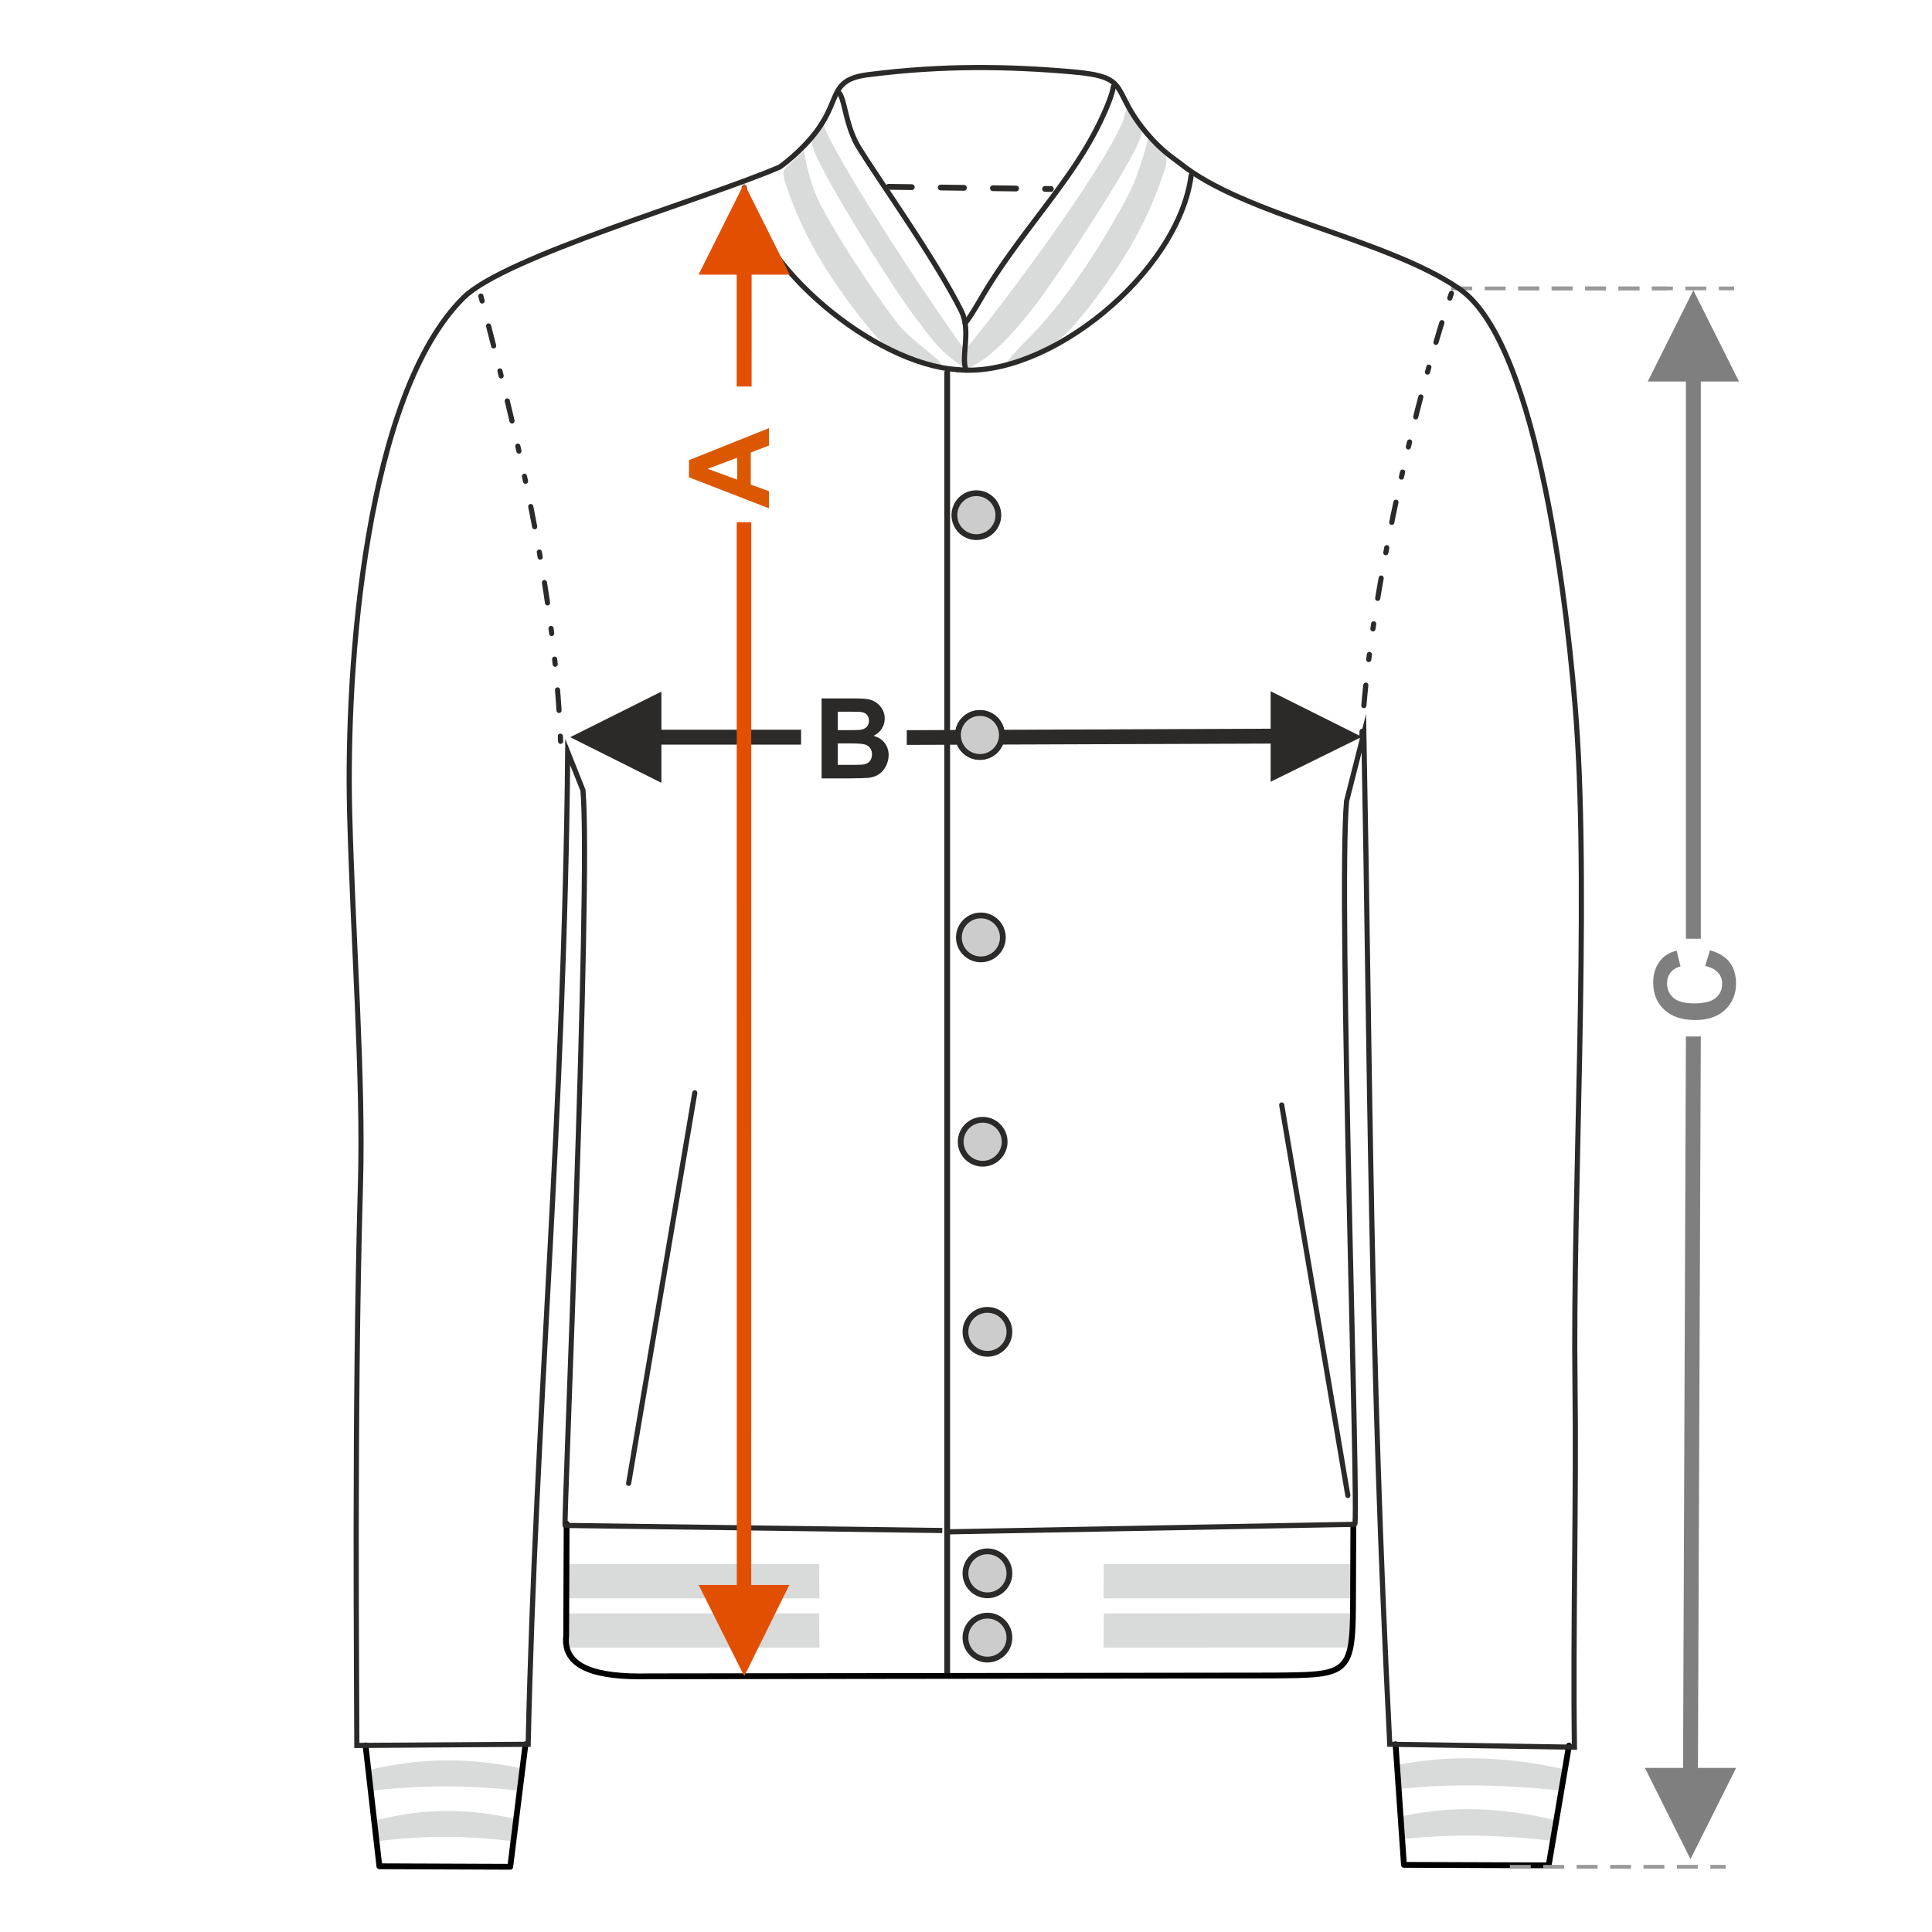 <?xml version="1.0" encoding="UTF-8"?>
<!DOCTYPE svg PUBLIC "-//W3C//DTD SVG 1.1//EN" "http://www.w3.org/Graphics/SVG/1.1/DTD/svg11.dtd">
<!-- Creator: CorelDRAW 2017 -->
<svg xmlns="http://www.w3.org/2000/svg" xml:space="preserve" width="1000px" height="1000px" version="1.1" style="shape-rendering:geometricPrecision; text-rendering:geometricPrecision; image-rendering:optimizeQuality; fill-rule:evenodd; clip-rule:evenodd"
viewBox="0 0 1000 1000"
 xmlns:xlink="http://www.w3.org/1999/xlink">
 <defs>
  <style type="text/css">
   <![CDATA[
    .str4 {stroke:#2B2A29;stroke-width:2.666;stroke-miterlimit:22.926}
    .str3 {stroke:#2B2A29;stroke-width:2.667;stroke-linecap:round;stroke-linejoin:round;stroke-miterlimit:22.926}
    .str0 {stroke:#2B2A29;stroke-width:3;stroke-linecap:round;stroke-linejoin:round;stroke-miterlimit:22.926}
    .str2 {stroke:black;stroke-width:3;stroke-linecap:round;stroke-linejoin:round;stroke-miterlimit:22.926}
    .str1 {stroke:#2B2A29;stroke-width:3;stroke-linecap:round;stroke-linejoin:round;stroke-miterlimit:22.926;stroke-dasharray:12 15 12 15 12 15 3 15 3 15}
    .fil1 {fill:none}
    .fil5 {fill:#D9DADA}
    .fil6 {fill:#CCCCCC}
    .fil4 {fill:#2B2A29;fill-rule:nonzero}
    .fil0 {fill:#2B2A29;fill-rule:nonzero}
    .fil2 {fill:#7F7F7F;fill-rule:nonzero}
    .fil3 {fill:#999999;fill-rule:nonzero}
    .fil7 {fill:#DB5800;fill-rule:nonzero}
    .fil8 {fill:#E34F00;fill-rule:nonzero}
   ]]>
  </style>
 </defs>
 <g id="Ebene_x0020_1">
  <path class="fil0" d="M425.251 361.482l16.562 0c3.288,0 5.727,0.136 7.337,0.405 1.62,0.28 3.056,0.849 4.329,1.707 1.272,0.868 2.333,2.014 3.182,3.451 0.848,1.437 1.272,3.056 1.272,4.84 0,1.928 -0.52,3.712 -1.562,5.322 -1.041,1.62 -2.458,2.824 -4.242,3.634 2.517,0.742 4.444,1.996 5.804,3.77 1.35,1.774 2.024,3.856 2.024,6.257 0,1.889 -0.433,3.721 -1.311,5.504 -0.877,1.784 -2.073,3.211 -3.596,4.281 -1.513,1.06 -3.384,1.716 -5.611,1.967 -1.388,0.144 -4.752,0.24 -10.084,0.279l-14.104 0 0 -41.417zm8.387 6.884l0 9.544 5.476 0c3.249,0 5.273,-0.048 6.064,-0.144 1.427,-0.164 2.555,-0.656 3.375,-1.476 0.819,-0.819 1.224,-1.889 1.224,-3.219 0,-1.282 -0.357,-2.314 -1.061,-3.115 -0.703,-0.8 -1.755,-1.281 -3.143,-1.445 -0.829,-0.097 -3.21,-0.145 -7.134,-0.145l-4.801 0zm0 16.428l0 11.106 7.752 0c3.008,0 4.926,-0.087 5.736,-0.251 1.243,-0.231 2.256,-0.781 3.036,-1.658 0.781,-0.887 1.177,-2.053 1.177,-3.528 0,-1.254 -0.299,-2.305 -0.907,-3.172 -0.597,-0.868 -1.475,-1.505 -2.612,-1.899 -1.138,-0.395 -3.615,-0.598 -7.423,-0.598l-6.759 0z"/>
  <rect class="fil1" x="-0.001" y="-0.001" width="1000.002" height="1000.002"/>
  <polygon class="fil0" points="657.68,377.168 475.131,377.925 469.327,377.912 469.327,385.56 657.68,384.881 657.68,404.641 704.896,381.39 657.68,357.789 "/>
  <polygon class="fil2" points="872.623,197.458 872.623,485.895 880.335,485.895 880.335,197.458 900.094,197.458 876.479,150.241 852.879,197.458 "/>
  <path class="fil2" d="M882.594 499.975l2.488 -8.099c4.56,1.244 7.944,3.317 10.161,6.209 2.208,2.892 3.317,6.556 3.317,11 0,5.505 -1.881,10.026 -5.64,13.574 -3.76,3.538 -8.899,5.312 -15.426,5.312 -6.893,0 -12.253,-1.784 -16.071,-5.341 -3.818,-3.558 -5.726,-8.243 -5.726,-14.047 0,-5.07 1.504,-9.187 4.502,-12.349 1.774,-1.89 4.319,-3.297 7.645,-4.242l1.967 8.272c-2.14,0.491 -3.837,1.513 -5.081,3.065 -1.244,1.562 -1.861,3.452 -1.861,5.669 0,3.075 1.099,5.573 3.307,7.482 2.199,1.918 5.766,2.872 10.702,2.872 5.225,0 8.956,-0.944 11.173,-2.824 2.227,-1.89 3.335,-4.339 3.335,-7.356 0,-2.227 -0.703,-4.146 -2.12,-5.746 -1.417,-1.601 -3.635,-2.757 -6.672,-3.451z"/>
  <polygon class="fil2" points="874.998,962.273 851.398,915.057 871.142,915.057 872.623,536.487 880.335,536.487 878.855,915.057 898.614,915.057 "/>
  <path class="fil3" d="M862.933 148.313l-7.938 0 0 1.928 7.938 0 0 -1.928zm-14.425 0l0 1.928 -10.811 0 0 -1.928 10.811 0zm-17.297 0l0 1.928 -10.811 0 0 -1.928 10.811 0zm-17.297 0l0 1.928 -10.811 0 0 -1.928 10.811 0zm-17.298 0l0 1.928 -10.811 0 0 -1.928 10.811 0zm-17.297 0l0 1.928 -10.811 0 0 -1.928 10.811 0zm-17.298 0l0 1.928 -10.811 0 0 -1.928 10.811 0z"/>
  <path class="fil3" d="M897.601 148.313l-7.938 0 0 1.928 7.938 0 0 -1.928zm-14.425 0l0 1.928 -10.811 0 0 -1.928 10.811 0zm-17.297 0l0 1.928 -10.812 0 0 -1.928 10.812 0zm-17.297 0l0 1.928 -10.811 0 0 -1.928 10.811 0zm-17.298 0l0 1.928 -10.811 0 0 -1.928 10.811 0zm-17.298 0l0 1.928 -10.811 0 0 -1.928 10.811 0zm-17.297 0l0 1.928 -10.811 0 0 -1.928 10.811 0z"/>
  <polygon class="fil0" points="295.126,381.571 342.342,357.971 342.342,377.716 414.639,377.716 414.639,385.427 342.342,385.427 342.342,405.187 "/>
  <g>
   <path class="fil4" d="M247.604 153.559c-0.185,-0.713 0.244,-1.441 0.956,-1.625 0.713,-0.184 1.44,0.244 1.625,0.957l-2.581 0.668zm3.247 1.913l-2.581 0.668 -0.666 -2.581 2.581 -0.668 0.666 2.581zm0 0c0.184,0.712 -0.244,1.44 -0.957,1.624 -0.713,0.185 -1.44,-0.244 -1.624,-0.956l2.581 -0.668zm0.74 13.575c-0.182,-0.713 0.248,-1.44 0.961,-1.622 0.712,-0.182 1.44,0.248 1.622,0.96l-2.583 0.662zm5.215 9.675l-2.584 0.658 -1.215 -4.795 -1.416 -5.538 2.583 -0.662 1.417 5.542 1.215 4.795zm0 0c0.181,0.713 -0.25,1.44 -0.963,1.621 -0.713,0.181 -1.44,-0.25 -1.621,-0.963l2.584 -0.658zm0.656 13.582c-0.178,-0.714 0.257,-1.438 0.971,-1.616 0.714,-0.178 1.438,0.256 1.616,0.971l-2.587 0.645zm3.229 1.942l-2.587 0.646 -0.642 -2.588 2.587 -0.645 0.642 2.587zm0 0c0.178,0.714 -0.257,1.439 -0.971,1.617 -0.714,0.177 -1.438,-0.257 -1.616,-0.971l2.587 -0.646zm0.569 13.589c-0.173,-0.715 0.266,-1.437 0.981,-1.61 0.715,-0.173 1.437,0.265 1.61,0.98l-2.591 0.63zm5.062 9.755l-2.596 0.61 -0.099 -0.429 -1.729 -7.29 -0.638 -2.646 2.591 -0.63 0.641 2.655 1.73 7.302 0.1 0.428zm0 0c0.167,0.717 -0.277,1.435 -0.993,1.602 -0.717,0.168 -1.435,-0.276 -1.603,-0.992l2.596 -0.61zm0.394 13.595c-0.164,-0.717 0.283,-1.433 1,-1.598 0.717,-0.165 1.434,0.283 1.599,1l-2.599 0.598zm3.185 2.009l-2.601 0.586 -0.296 -1.328 -0.288 -1.267 2.599 -0.598 0.291 1.279 0.295 1.328zm0 0c0.162,0.718 -0.29,1.432 -1.008,1.594 -0.718,0.161 -1.432,-0.29 -1.593,-1.008l2.601 -0.586zm0.252 13.6c-0.157,-0.719 0.298,-1.431 1.017,-1.588 0.719,-0.158 1.43,0.298 1.588,1.016l-2.605 0.572zm3.158 2.044l-2.607 0.558 -0.452 -2.144 -0.099 -0.458 2.605 -0.572 0.102 0.472 0.451 2.144zm0 0c0.154,0.72 -0.305,1.429 -1.025,1.583 -0.719,0.153 -1.429,-0.306 -1.582,-1.025l2.607 -0.558zm0.085 13.596c-0.144,-0.721 0.323,-1.425 1.045,-1.569 0.721,-0.144 1.425,0.324 1.569,1.045l-2.614 0.524zm4.654 9.953l-2.617 0.506 -0.616 -3.248 -1.421 -7.211 2.614 -0.524 1.424 7.229 0.616 3.248zm0 0c0.139,0.722 -0.334,1.422 -1.056,1.561 -0.722,0.14 -1.422,-0.333 -1.561,-1.055l2.617 -0.506zm-0.212 13.598c-0.129,-0.725 0.355,-1.418 1.079,-1.547 0.724,-0.129 1.417,0.355 1.546,1.079l-2.625 0.468zm3.082 2.159l-2.625 0.467 -0.457 -2.626 2.625 -0.468 0.457 2.627zm0 0c0.129,0.724 -0.354,1.417 -1.079,1.546 -0.724,0.129 -1.417,-0.354 -1.546,-1.079l2.625 -0.467zm-0.438 13.595c-0.117,-0.726 0.377,-1.411 1.103,-1.528 0.726,-0.116 1.412,0.378 1.528,1.104l-2.631 0.424zm4.237 10.132l-2.636 0.4 -0.721 -4.903 -0.88 -5.629 2.631 -0.424 0.885 5.653 0.721 4.903zm0 0c0.111,0.727 -0.39,1.407 -1.118,1.518 -0.727,0.11 -1.408,-0.391 -1.518,-1.118l2.636 -0.4zm-0.828 13.581c-0.096,-0.729 0.417,-1.4 1.146,-1.496 0.73,-0.096 1.4,0.417 1.497,1.146l-2.643 0.35zm2.979 2.295l-2.643 0.35 -0.336 -2.645 2.643 -0.35 0.336 2.645zm0 0c0.096,0.729 -0.418,1.4 -1.147,1.496 -0.729,0.096 -1.4,-0.417 -1.496,-1.146l2.643 -0.35zm-1.119 13.565c-0.081,-0.731 0.446,-1.391 1.178,-1.472 0.731,-0.081 1.391,0.446 1.472,1.178l-2.65 0.294zm2.93 2.357l-2.651 0.295 -0.279 -2.652 2.65 -0.294 0.28 2.651zm0 0c0.081,0.732 -0.447,1.391 -1.178,1.472 -0.732,0.082 -1.392,-0.446 -1.473,-1.177l2.651 -0.295zm-1.437 13.539c-0.065,-0.733 0.477,-1.38 1.21,-1.444 0.733,-0.065 1.38,0.477 1.445,1.21l-2.655 0.234zm3.441 10.418l-2.658 0.201 -0.499 -7.167 -0.284 -3.452 2.655 -0.234 0.287 3.485 0.499 7.167zm0 0c0.056,0.734 -0.494,1.375 -1.228,1.43 -0.734,0.055 -1.375,-0.495 -1.43,-1.229l2.658 -0.201zm-1.965 13.479c-0.036,-0.734 0.53,-1.362 1.265,-1.398 0.734,-0.036 1.362,0.53 1.398,1.264l-2.663 0.134zm2.777 2.548l-2.665 0.098 -0.006 -0.21 -0.106 -2.436 2.663 -0.134 0.108 2.472 0.006 0.21zm0 0c0.026,0.736 -0.549,1.355 -1.284,1.381 -0.735,0.027 -1.354,-0.548 -1.381,-1.283l2.665 -0.098z"/>
  </g>
  <g>
   <path class="fil4" d="M750 151.352c0.237,-0.697 0.996,-1.069 1.693,-0.832 0.696,0.237 1.069,0.995 0.832,1.692l-2.525 -0.86zm1.68 3.388l-2.524 -0.859 0.844 -2.529 2.525 0.86 -0.845 2.528zm0 0c-0.237,0.697 -0.995,1.07 -1.692,0.833 -0.697,-0.237 -1.069,-0.996 -0.832,-1.692l2.524 0.859zm-6.617 11.857c0.222,-0.701 0.971,-1.09 1.673,-0.868 0.701,0.222 1.09,0.971 0.868,1.673l-2.541 -0.805zm-0.538 10.989l-2.556 -0.757 0.325 -1.118 1.947 -6.471 0.822 -2.643 2.541 0.805 -0.813 2.617 -1.941 6.45 -0.325 1.117zm0 0c-0.209,0.706 -0.951,1.108 -1.657,0.899 -0.705,-0.208 -1.108,-0.951 -0.899,-1.656l2.556 0.757zm-6.232 12.08c0.196,-0.709 0.933,-1.124 1.641,-0.927 0.709,0.197 1.124,0.933 0.927,1.642l-2.568 -0.715zm1.862 3.285l-2.568 -0.714 0.706 -2.571 2.568 0.715 -0.706 2.57zm0 0c-0.196,0.709 -0.933,1.124 -1.641,0.927 -0.709,-0.197 -1.124,-0.933 -0.927,-1.641l2.568 0.714zm-6.029 12.178c0.187,-0.711 0.916,-1.137 1.628,-0.949 0.712,0.187 1.137,0.916 0.95,1.628l-2.578 -0.679zm-0.067 11l-2.582 -0.659 1.097 -4.355 1.552 -5.986 2.578 0.679 -1.548 5.966 -1.097 4.355zm0 0c-0.181,0.713 -0.908,1.144 -1.621,0.962 -0.712,-0.182 -1.143,-0.909 -0.961,-1.621l2.582 0.659zm-5.767 12.304c0.173,-0.716 0.893,-1.156 1.609,-0.984 0.716,0.173 1.156,0.893 0.984,1.609l-2.593 -0.625zm1.976 3.219l-2.592 -0.626 0.616 -2.593 2.593 0.625 -0.617 2.594zm0 0c-0.172,0.715 -0.893,1.155 -1.609,0.983 -0.715,-0.172 -1.155,-0.893 -0.983,-1.609l2.592 0.626zm-5.605 12.378c0.163,-0.718 0.878,-1.167 1.596,-1.004 0.717,0.163 1.167,0.878 1.004,1.596l-2.6 -0.592zm2.017 3.193l-2.6 -0.592 0.583 -2.601 2.6 0.592 -0.583 2.601zm0 0c-0.163,0.718 -0.879,1.167 -1.596,1.004 -0.718,-0.163 -1.167,-0.879 -1.004,-1.596l2.6 0.592zm-5.447 12.45c0.154,-0.72 0.863,-1.179 1.583,-1.025 0.72,0.153 1.179,0.863 1.025,1.582l-2.608 -0.557zm0.442 10.99l-2.611 -0.54 0.83 -4.083 1.339 -6.367 2.608 0.557 -1.336 6.35 -0.83 4.083zm0 0c-0.149,0.721 -0.855,1.185 -1.575,1.036 -0.721,-0.149 -1.185,-0.855 -1.036,-1.576l2.611 0.54zm-5.199 12.556c0.139,-0.722 0.839,-1.196 1.561,-1.057 0.723,0.138 1.196,0.838 1.058,1.561l-2.619 -0.504zm2.124 3.124l-2.619 -0.504 0.495 -2.62 2.619 0.504 -0.495 2.62zm0 0c-0.138,0.723 -0.838,1.196 -1.561,1.057 -0.723,-0.138 -1.196,-0.838 -1.058,-1.561l2.619 0.504zm-5.022 12.628c0.128,-0.724 0.821,-1.208 1.545,-1.08 0.725,0.128 1.208,0.82 1.08,1.545l-2.625 -0.465zm0.836 10.968l-2.629 -0.444 0.552 -3.348 1.241 -7.176 2.625 0.465 -1.238 7.155 -0.551 3.348zm0 0c-0.122,0.725 -0.811,1.214 -1.536,1.092 -0.726,-0.122 -1.215,-0.811 -1.093,-1.536l2.629 0.444zm-4.716 12.746c0.109,-0.728 0.79,-1.229 1.517,-1.119 0.728,0.109 1.229,0.79 1.119,1.517l-2.636 -0.398zm2.25 3.036l-2.637 -0.398 0.387 -2.638 2.636 0.398 -0.386 2.638zm0 0c-0.11,0.728 -0.79,1.228 -1.518,1.119 -0.727,-0.11 -1.228,-0.79 -1.119,-1.517l2.637 0.398zm-4.472 12.831c0.096,-0.73 0.766,-1.244 1.496,-1.148 0.73,0.096 1.244,0.766 1.148,1.496l-2.644 -0.348zm2.311 2.993l-2.644 -0.348 0.333 -2.645 2.644 0.348 -0.333 2.645zm0 0c-0.096,0.73 -0.766,1.244 -1.496,1.148 -0.73,-0.096 -1.244,-0.766 -1.148,-1.496l2.644 0.348zm-4.172 12.925c0.08,-0.732 0.738,-1.261 1.47,-1.181 0.731,0.079 1.26,0.738 1.181,1.469l-2.651 -0.288zm1.648 10.888l-2.654 -0.255 0.552 -6.202 0.454 -4.431 2.651 0.288 -0.451 4.398 -0.552 6.202zm0 0c-0.071,0.732 -0.723,1.269 -1.455,1.199 -0.732,-0.07 -1.269,-0.722 -1.199,-1.454l2.654 0.255zm-3.56 13.084c0.049,-0.734 0.685,-1.289 1.419,-1.241 0.733,0.048 1.289,0.684 1.241,1.418l-2.66 -0.177zm2.546 2.817l-2.663 -0.131 0.084 -2.128 0.033 -0.558 2.66 0.177 -0.03 0.512 -0.084 2.128zm0 0c-0.035,0.735 -0.662,1.301 -1.397,1.266 -0.734,-0.035 -1.301,-0.662 -1.266,-1.397l2.663 0.131z"/>
  </g>
  <g>
   <path class="fil4" d="M358.305 565.416c0.122,-0.725 0.811,-1.214 1.537,-1.091 0.725,0.122 1.214,0.811 1.091,1.537l-2.628 -0.446zm-34.239 202.158l34.239 -202.158 2.628 0.446 -34.239 202.158 -2.628 -0.446zm2.628 0.446c-0.123,0.725 -0.812,1.214 -1.537,1.091 -0.725,-0.122 -1.214,-0.811 -1.091,-1.537l2.628 0.446z"/>
  </g>
  <g>
   <path class="fil4" d="M574.973 44.561c0.104,-0.729 0.781,-1.235 1.509,-1.131 0.728,0.104 1.235,0.78 1.131,1.509l-2.64 -0.378zm-6.471 23.311l-2.372 -1.219 0 0 0.411 -0.806 0.408 -0.807 0.403 -0.807 0.399 -0.807 0.392 -0.805 0.387 -0.804 0.38 -0.802 0.374 -0.797 0.367 -0.792 0.359 -0.788 0.351 -0.781 0.341 -0.773 0.334 -0.766 0.322 -0.756 0.313 -0.746 0.302 -0.736 0.291 -0.724 0.279 -0.712 0.268 -0.698 0.254 -0.683 0.243 -0.668 0.228 -0.652 0.215 -0.636 0.2 -0.615 0.185 -0.597 0.169 -0.576 0.153 -0.555 0.137 -0.532 0.121 -0.508 0.104 -0.482 0.086 -0.455 0.067 -0.426 2.64 0.378 -0.081 0.505 -0.098 0.525 -0.117 0.544 -0.133 0.56 -0.149 0.581 -0.166 0.597 -0.181 0.614 -0.196 0.634 -0.209 0.648 -0.225 0.663 -0.238 0.679 -0.251 0.694 -0.263 0.706 -0.276 0.721 -0.287 0.73 -0.299 0.744 -0.31 0.754 -0.32 0.764 -0.33 0.771 -0.339 0.781 -0.348 0.789 -0.358 0.794 -0.364 0.801 -0.373 0.806 -0.379 0.81 -0.387 0.812 -0.393 0.817 -0.399 0.818 -0.403 0.818 -0.409 0.818 -0.413 0.818 -0.417 0.817 0 0zm-59.63 87.383l-2.307 -1.338 0 0 1.778 -3.01 1.817 -2.975 1.853 -2.942 1.886 -2.91 1.916 -2.881 1.94 -2.853 1.964 -2.828 1.983 -2.801 1.997 -2.779 2.01 -2.757 2.019 -2.738 2.024 -2.72 2.026 -2.703 2.024 -2.688 2.019 -2.675 2.012 -2.664 2 -2.653 1.984 -2.645 1.967 -2.638 1.944 -2.633 1.919 -2.629 1.889 -2.628 1.859 -2.627 1.824 -2.628 1.784 -2.631 1.742 -2.636 1.698 -2.641 1.647 -2.649 1.597 -2.657 1.541 -2.67 1.482 -2.681 1.42 -2.694 2.372 1.219 -1.446 2.743 -1.507 2.725 -1.565 2.711 -1.619 2.695 -1.669 2.683 -1.716 2.673 -1.761 2.663 -1.802 2.656 -1.837 2.649 -1.872 2.647 -1.902 2.643 -1.929 2.642 -1.952 2.644 -1.972 2.646 -1.989 2.651 -2.002 2.656 -2.012 2.664 -2.018 2.675 -2.022 2.683 -2.021 2.697 -2.018 2.712 -2.01 2.727 -2.001 2.745 -1.987 2.763 -1.97 2.784 -1.949 2.807 -1.926 2.831 -1.899 2.856 -1.868 2.883 -1.835 2.912 -1.797 2.943 -1.757 2.974 0 0zm-8.341 12.897l-2.016 -1.746 0.16 -0.187 0.167 -0.203 0.174 -0.217 0.181 -0.232 0.188 -0.248 0.195 -0.261 0.202 -0.277 0.207 -0.288 0.213 -0.303 0.22 -0.317 0.224 -0.329 0.232 -0.341 0.236 -0.355 0.242 -0.368 0.248 -0.38 0.252 -0.392 0.258 -0.404 0.263 -0.416 0.269 -0.429 0.274 -0.437 0.277 -0.45 0.283 -0.462 0.289 -0.474 0.292 -0.482 0.297 -0.494 0.303 -0.505 0.306 -0.515 0.311 -0.524 0.315 -0.535 0.32 -0.546 0.324 -0.554 0.328 -0.564 2.307 1.338 -0.331 0.569 -0.327 0.559 -0.322 0.549 -0.318 0.54 -0.314 0.531 -0.31 0.519 -0.305 0.51 -0.3 0.5 -0.298 0.49 -0.291 0.478 -0.287 0.469 -0.283 0.459 -0.28 0.447 -0.272 0.435 -0.269 0.424 -0.263 0.414 -0.26 0.403 -0.255 0.39 -0.249 0.379 -0.246 0.368 -0.239 0.356 -0.236 0.344 -0.23 0.33 -0.225 0.32 -0.221 0.308 -0.215 0.294 -0.21 0.282 -0.206 0.27 -0.201 0.26 -0.198 0.246 -0.192 0.233 -0.188 0.221zm0 0c-0.482,0.556 -1.325,0.617 -1.881,0.135 -0.556,-0.482 -0.617,-1.325 -0.135,-1.881l2.016 1.746z"/>
  </g>
  <line class="fil1 str0" x1="490.257" y1="192.892" x2="490.257" y2= "866.068" />
  <g>
   <path class="fil4" d="M662.092 572.136c-0.123,-0.726 0.366,-1.415 1.091,-1.537 0.725,-0.123 1.414,0.366 1.537,1.091l-2.628 0.446zm34.238 202.158l-34.238 -202.158 2.628 -0.446 34.239 202.158 -2.629 0.446zm2.629 -0.446c0.122,0.726 -0.367,1.415 -1.092,1.537 -0.725,0.123 -1.414,-0.366 -1.537,-1.091l2.629 -0.446z"/>
  </g>
  <path class="fil5" d="M426.099 64.831c0.606,-0.818 0.861,1.935 1.366,2.998 12.218,25.679 53.307,87.655 71.944,113.43l0.754 10.037c-16.683,-11.477 -18.972,-17.697 -28.066,-29.219 -7.061,-8.946 -55.578,-84.335 -51.749,-89.495l5.751 -7.751z"/>
  <path class="fil5" d="M416.007 78.023c0.24,-0.228 2.271,15.625 8.502,27.541 12.889,24.649 35.613,56.461 40.581,62.487 7.507,9.104 22.099,17.974 22.267,20.923 0.11,1.926 -10.915,-1.837 -16.293,-3.459 -3.131,-0.944 -7.13,-1.857 -12.001,-5.982 -7.553,-6.393 -18.476,-20.863 -27.982,-34.919 -11.366,-16.804 -18.679,-33.082 -22.476,-43.934 -2.375,-6.786 -4.396,-11.459 -2.093,-13.645l9.495 -9.012z"/>
  <path class="fil5" d="M583.507 56.248c-0.549,-0.854 -1.835,5.499 -2.298,6.581 -11.581,27.076 -62.126,94.937 -81.8,118.43l0.65 10.337c4.468,-3.073 8.26,-4.65 11.958,-7.729 10.11,-8.418 17.904,-18.356 24.56,-26.79 7.059,-8.945 57.722,-84.052 54.246,-89.455l-7.316 -11.374z"/>
  <path class="fil5" d="M594.295 71.878c-0.233,-0.234 -3.9,16.77 -10.13,28.685 -12.125,23.188 -31.203,53.438 -49.919,72.614 -6.47,6.628 -12.819,12.859 -12.929,14.798 -0.109,1.925 9.889,-2.987 15.267,-4.609 3.13,-0.943 8.156,-4.709 13.027,-8.833 7.552,-6.393 18.477,-20.863 27.982,-34.919 11.366,-16.805 18.679,-33.082 22.476,-43.934 2.375,-6.786 5.134,-12.911 2.888,-15.154l-8.662 -8.648z"/>
  <circle class="fil1 str0" cx="507.205" cy="380.419" r="11.376"/>
  <circle class="fil6 str0" cx="507.695" cy="485.206" r="11.376"/>
  <circle class="fil6 str0" cx="508.631" cy="590.971" r="11.376"/>
  <circle class="fil6 str0" cx="511.093" cy="689.359" r="11.376"/>
  <circle class="fil5" cx="512.68" cy="814.353" r="11.376"/>
  <circle class="fil5" cx="510.843" cy="847.63" r="11.376"/>
  <path class="fil5" d="M190.67 916.209c27.908,-6.74 53.519,-6.411 79.761,-0.815l-1.432 11.509c-25.869,-3.013 -51.57,-2.988 -77.105,0l-1.224 -10.694z"/>
  <path class="fil5" d="M193.623 942.327c27.91,-6.74 47.36,-6.411 73.601,-0.815l-1.431 11.508c-25.87,-3.013 -45.409,-2.988 -70.945,0l-1.225 -10.693z"/>
  <path class="fil5" d="M810.001 915.909c-27.908,-6.741 -61.111,-7.817 -87.352,-2.222l1.306 12.329c25.869,-3.013 58.651,-2.122 84.186,0.867l1.86 -10.974z"/>
  <path class="fil5" d="M804.975 942.105c-27.909,-6.741 -53.538,-7.563 -79.78,-1.967l-0.127 11.9c25.869,-3.014 53.147,-2.229 78.682,0.76l1.225 -10.693z"/>
  <polygon class="fil5" points="292.109,809.582 423.994,809.582 424.119,827.318 292.626,827.318 "/>
  <polygon class="fil5" points="292.8,835.077 423.994,835.077 424.119,852.813 293.366,852.813 "/>
  <polygon class="fil5" points="700.458,809.582 571.328,809.582 571.202,827.318 700.333,827.318 "/>
  <polygon class="fil5" points="699.774,835.015 571.328,835.077 571.202,852.813 698.408,852.751 699.211,852.751 "/>
  <line class="fil1 str1" x1="459.934" y1="96.698" x2="547.784" y2= "97.873" />
  <polyline class="fil1 str2" points="189.2,903.395 196.37,965.979 264.101,966.244 271.994,902.834 "/>
  <path class="fil1 str2" d="M293.283 788.685l-0.225 57.922c-1.861,16.701 15.861,21.693 43.007,21.053l322.038 -0.418c38.563,-0.327 42.067,0.216 42.214,-35.739l0.168 -41.636"/>
  <polyline class="fil1 str2" points="722.344,902.826 726.678,965.25 801.597,965.507 812.104,903.501 "/>
  <g>
   <path class="fil4" d="M433.314 48.983c-0.525,-0.516 -0.534,-1.361 -0.018,-1.886 0.516,-0.525 1.361,-0.534 1.886,-0.018l-1.868 1.904zm12.408 26.773l-2.266 1.408 0 0 -0.659 -1.102 -0.621 -1.116 -0.58 -1.126 -0.546 -1.133 -0.511 -1.138 -0.478 -1.139 -0.449 -1.141 -0.418 -1.136 -0.394 -1.131 -0.367 -1.122 -0.346 -1.111 -0.323 -1.099 -0.305 -1.082 -0.287 -1.063 -0.271 -1.042 -0.256 -1.018 -0.246 -0.99 -0.234 -0.962 -0.225 -0.929 -0.218 -0.894 -0.213 -0.855 -0.209 -0.815 -0.206 -0.77 -0.204 -0.721 -0.206 -0.67 -0.205 -0.615 -0.206 -0.554 -0.206 -0.491 -0.203 -0.419 -0.2 -0.345 -0.185 -0.266 -0.165 -0.186 1.868 -1.904 0.393 0.441 0.341 0.486 0.305 0.527 0.277 0.569 0.255 0.608 0.242 0.649 0.229 0.689 0.223 0.727 0.218 0.767 0.214 0.802 0.215 0.837 0.217 0.871 0.22 0.901 0.226 0.93 0.233 0.956 0.242 0.979 0.254 1.003 0.264 1.022 0.281 1.037 0.295 1.052 0.314 1.063 0.333 1.074 0.354 1.08 0.377 1.085 0.401 1.086 0.426 1.085 0.454 1.081 0.483 1.076 0.514 1.067 0.545 1.057 0.58 1.043 0.615 1.027 0 0zm53.037 84.629l-2.386 1.192 0 0 -1.282 -2.516 -1.36 -2.582 -1.434 -2.642 -1.502 -2.695 -1.565 -2.744 -1.621 -2.786 -1.674 -2.823 -1.719 -2.853 -1.76 -2.878 -1.795 -2.896 -1.824 -2.911 -1.847 -2.917 -1.866 -2.92 -1.88 -2.915 -1.887 -2.906 -1.889 -2.89 -1.885 -2.871 -1.875 -2.842 -1.861 -2.81 -1.842 -2.773 -1.816 -2.728 -1.784 -2.68 -1.749 -2.623 -1.706 -2.564 -1.66 -2.497 -1.607 -2.425 -1.548 -2.347 -1.485 -2.265 -1.415 -2.175 -1.341 -2.082 -1.262 -1.981 -1.176 -1.876 2.266 -1.408 1.165 1.859 1.252 1.969 1.334 2.069 1.41 2.167 1.481 2.257 1.545 2.342 1.604 2.422 1.657 2.494 1.706 2.562 1.748 2.624 1.785 2.679 1.817 2.73 1.843 2.776 1.864 2.813 1.879 2.847 1.888 2.875 1.892 2.897 1.891 2.913 1.885 2.922 1.872 2.93 1.854 2.926 1.83 2.922 1.803 2.909 1.769 2.892 1.728 2.869 1.684 2.84 1.632 2.805 1.578 2.766 1.516 2.72 1.449 2.669 1.377 2.613 1.299 2.551 0 0zm2.535 30.711l-2.47 1.001 -0.281 -0.778 -0.224 -0.804 -0.173 -0.826 -0.127 -0.846 -0.088 -0.866 -0.053 -0.885 -0.021 -0.9 0.003 -0.917 0.026 -0.934 0.044 -0.948 0.058 -0.961 0.069 -0.974 0.076 -0.986 0.08 -0.995 0.078 -1.003 0.076 -1.012 0.068 -1.015 0.058 -1.021 0.042 -1.023 0.028 -1.025 0.006 -1.023 -0.019 -1.021 -0.045 -1.017 -0.074 -1.011 -0.11 -1.005 -0.145 -0.997 -0.183 -0.985 -0.228 -0.975 -0.272 -0.963 -0.32 -0.948 -0.372 -0.935 -0.428 -0.921 2.386 -1.192 0.491 1.056 0.426 1.07 0.365 1.08 0.307 1.087 0.254 1.093 0.206 1.097 0.159 1.098 0.119 1.097 0.082 1.096 0.049 1.093 0.018 1.088 -0.006 1.081 -0.027 1.073 -0.046 1.065 -0.06 1.052 -0.069 1.04 -0.077 1.026 -0.079 1.011 -0.08 0.993 -0.074 0.974 -0.067 0.952 -0.057 0.93 -0.043 0.903 -0.024 0.878 -0.003 0.848 0.02 0.816 0.046 0.782 0.076 0.747 0.107 0.707 0.139 0.667 0.174 0.626 0.209 0.585zm0 0c0.277,0.681 -0.052,1.459 -0.734,1.736 -0.682,0.276 -1.46,-0.053 -1.736,-0.735l2.47 -1.001z"/>
  </g>
  <path class="fil1 str3" d="M385.213 97.114c6.428,40.251 66.918,91.46 110.522,94.211"/>
  <path class="fil1 str3" d="M616.545 90.795c-6.683,50.769 -74.347,105.279 -120.81,100.53"/>
  <path class="fil1 str4" d="M487.728 792.191l-167.683 -2.262 -27.534 -0.372c-0.944,-0.012 13.569,-332.733 9.226,-380.516l-7.887 -19.792c-1.787,189.788 -16.574,340.243 -20.469,513.585l-88.678 0.6c0,-31.729 -1.533,-171.222 1.88,-290.765 1.565,-54.858 -3.925,-126.376 -5.613,-192.229 -1.948,-76.076 8.303,-216.164 58.935,-266.366 21.467,-21.284 124.29,-50.727 163.503,-67.537 0.53,-0.227 11.804,-8.318 19.871,-19.453 11.91,-16.444 6.038,-25.874 26.07,-28.427 38.943,-4.97 72.25,-4.368 105.566,-1.494 31.565,2.724 19.17,8.905 38.862,32.088 7.964,9.374 14.434,13.189 16.729,15.057 33.552,27.317 106.914,39.127 144.853,65.196 41.657,28.626 56.85,172.852 60.56,224.226 6.795,94.116 -1.965,246.512 -0.703,342.151 0.772,58.51 -1.148,129.283 -0.286,188.471l-95.592 -1.532c-10.289,-202.94 -10.142,-352.525 -13.403,-523.351l-8.952 35.231c-4.457,49.02 6.587,374.247 4.213,374.29l-211.928 3.911"/>
  <circle class="fil6 str0" cx="507.205" cy="380.419" r="11.376"/>
  <circle class="fil6 str0" cx="505.367" cy="266.649" r="11.376"/>
  <circle class="fil6 str0" cx="511.093" cy="814.353" r="11.376"/>
  <circle class="fil6 str0" cx="511.093" cy="847.629" r="11.376"/>
  <path class="fil3" d="M893.215 965.268l-7.938 0 0 1.928 7.938 0 0 -1.928zm-14.425 0l0 1.928 -10.811 0 0 -1.928 10.811 0zm-17.297 0l0 1.928 -10.811 0 0 -1.928 10.811 0zm-17.297 0l0 1.928 -10.811 0 0 -1.928 10.811 0zm-17.298 0l0 1.928 -10.811 0 0 -1.928 10.811 0zm-17.298 0l0 1.928 -10.811 0 0 -1.928 10.811 0zm-17.297 0l0 1.928 -10.811 0 0 -1.928 10.811 0z"/>
  <path class="fil7" d="M398.027 221.588l0 9.034 -9.429 3.576 0 16.611 9.429 3.442 0 8.869 -41.417 -16.08 0 -8.86 41.417 -16.592zm-16.428 15.329l-15.329 5.755 15.329 5.592 0 -11.347z"/>
  <polygon class="fil8" points="381.317,142.154 381.321,200.056 389.034,200.056 389.03,142.154 408.789,142.154 385.173,94.938 361.573,142.154 "/>
  <polygon class="fil8" points="385.22,867.597 361.619,820.381 381.364,820.381 381.321,270.288 388.845,270.282 388.835,820.381 408.549,820.381 "/>
 </g>
</svg>
